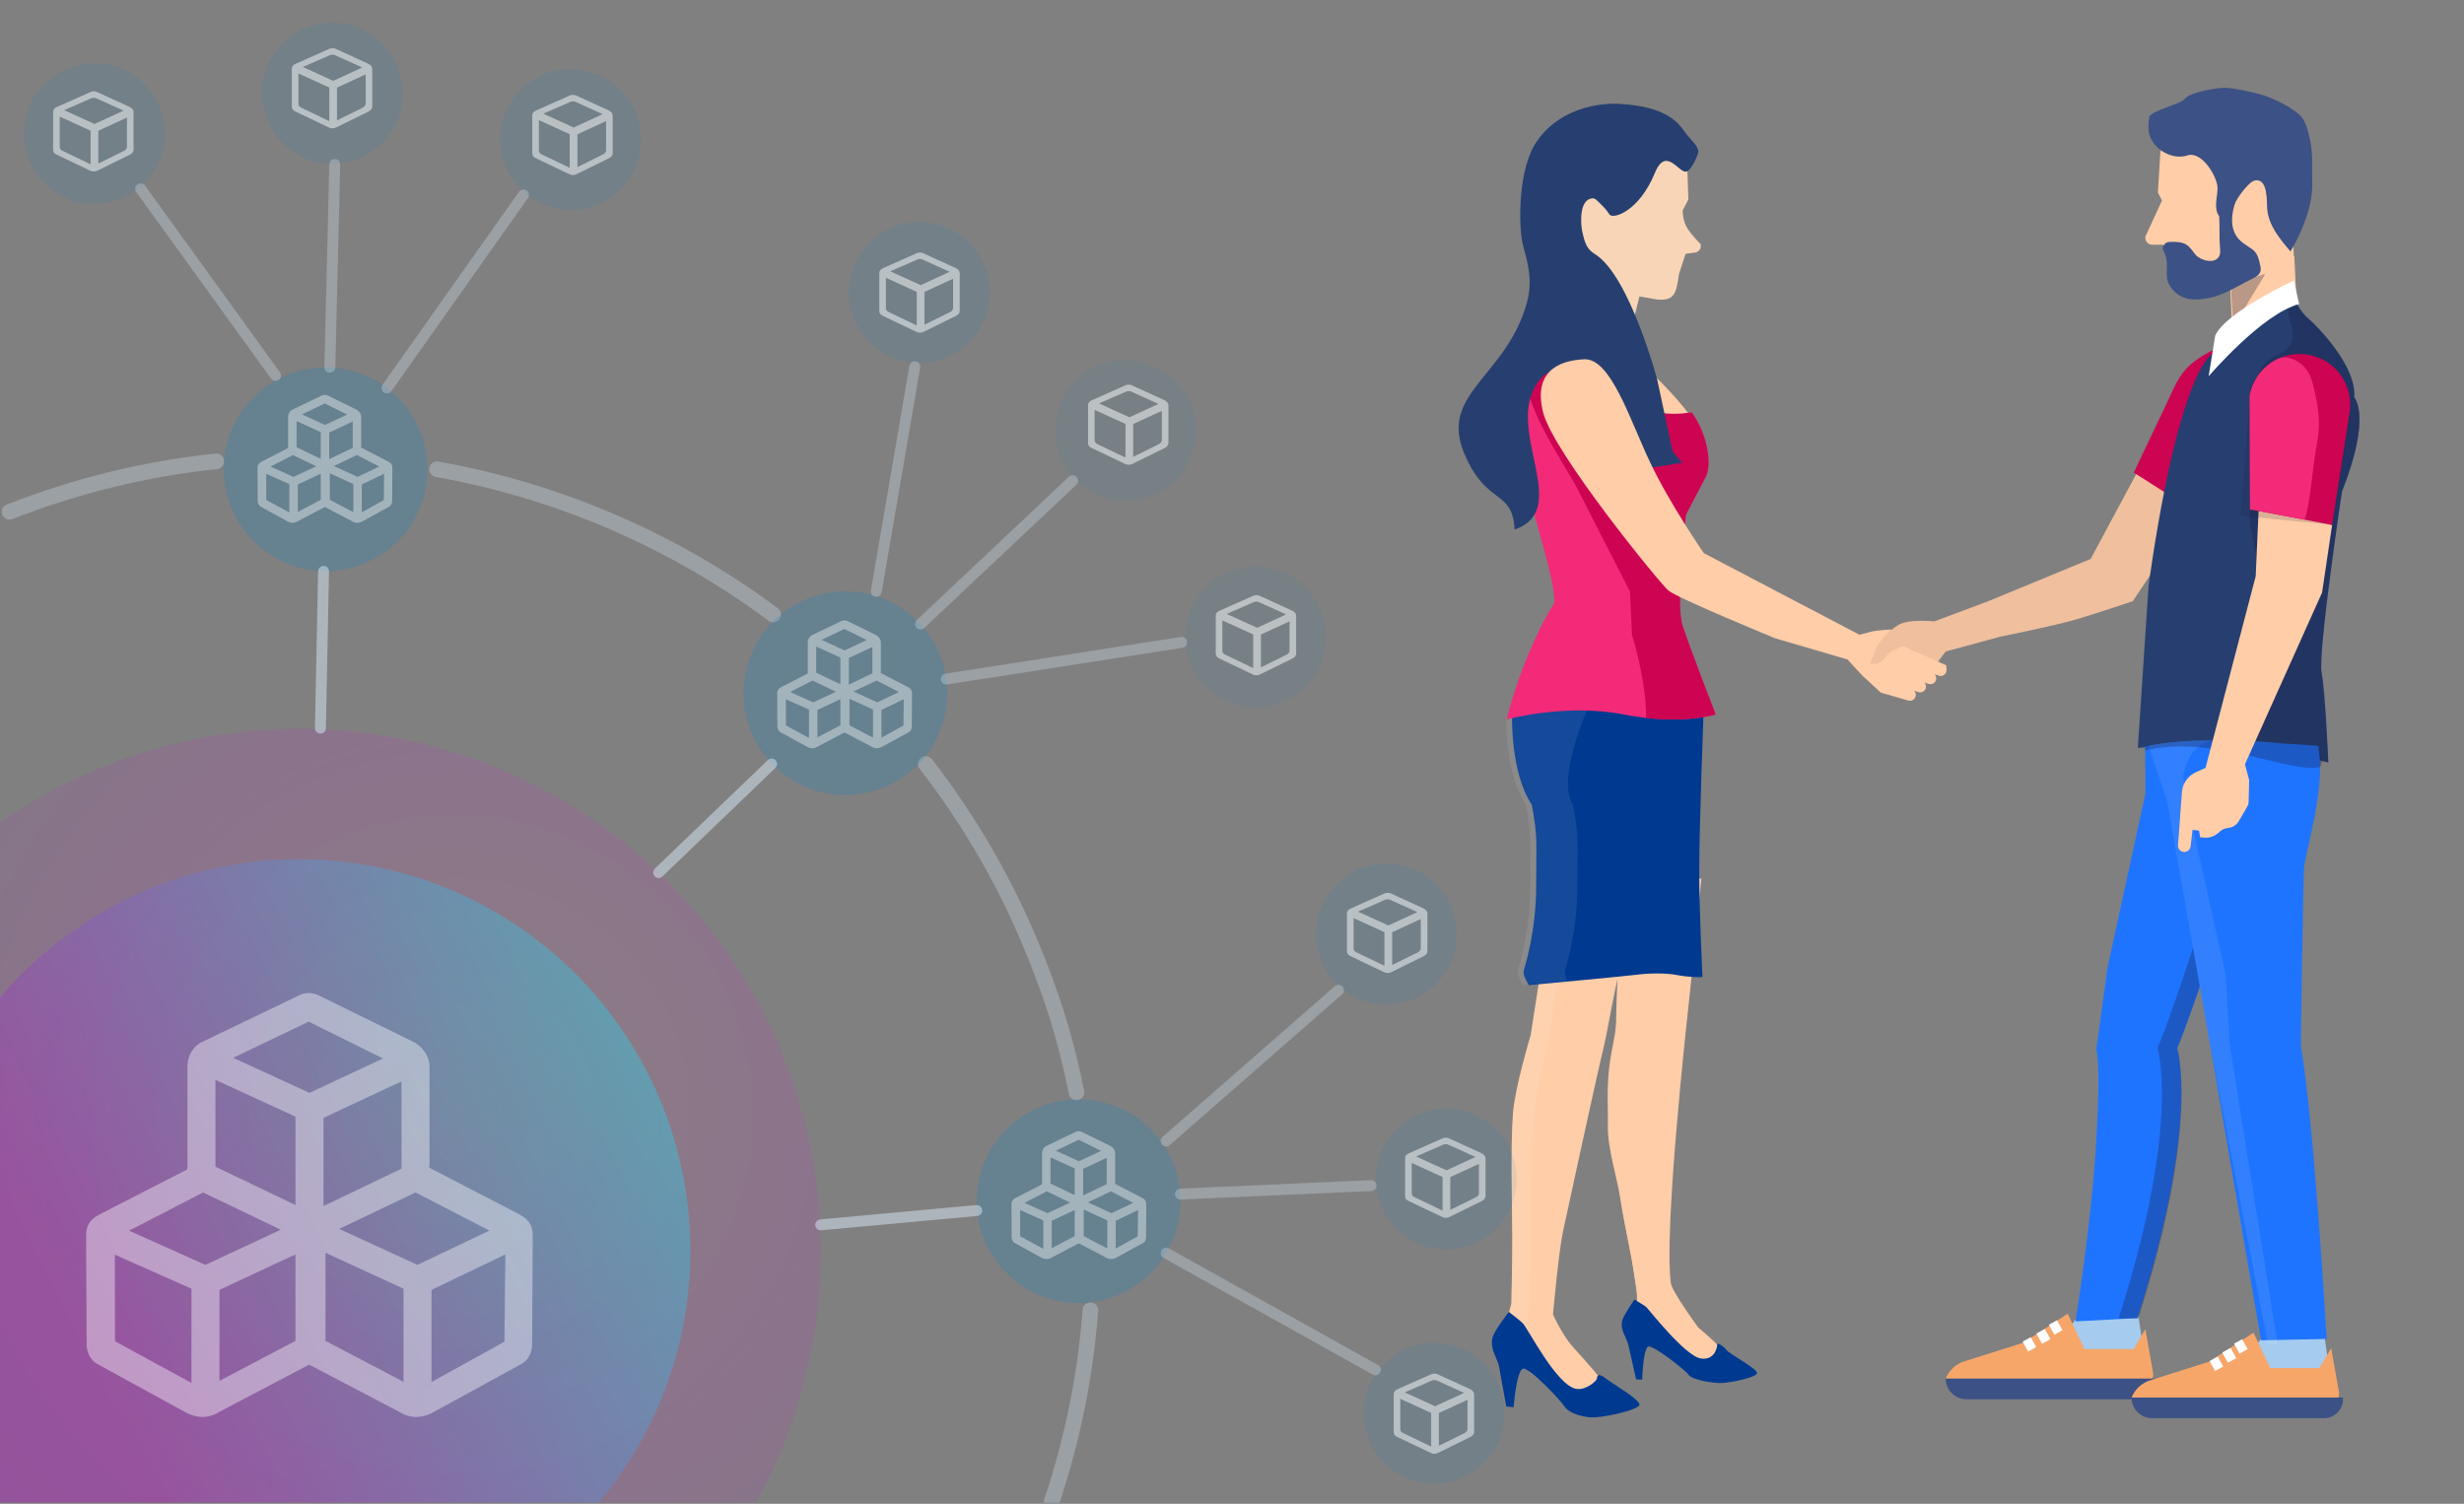 <svg xmlns="http://www.w3.org/2000/svg" xmlns:xlink="http://www.w3.org/1999/xlink" x="0px" y="0px" width="1579px" height="963.68px" viewBox="0 0 1579 963.68" style="enable-background:new 0 0 1579 963.68;" xml:space="preserve"><rect x="0" y="0" width="1579" height="963.68" fill="#808080" stroke="none"/><style type="text/css"><![CDATA[	.st0{fill:#464595;}	.st1{opacity:0.176;fill:#E2E8F4;}	.st2{opacity:0.294;fill:#CFD9EC;}	.st3{fill-rule:evenodd;clip-rule:evenodd;fill:#3C5185;}	.st4{fill:#488BA8;}	.st5{fill:#ABC7D6;}	.st6{fill:#49699B;}	.st7{opacity:0.882;fill:#708CC6;}	.st8{fill:#7DAFD8;}	.st9{opacity:0.1;fill:#038AD5;}	.st10{fill:#7EA7DF;}	.st11{fill-rule:evenodd;clip-rule:evenodd;fill:#D9A782;}	.st12{fill:#1064DD;}	.st13{opacity:0.4;fill:url(#SVGID_10_);}	.st14{opacity:0;fill:#FFFFFF;}	.st15{fill:#E1E8EC;}	.st16{opacity:0.18;fill:url(#SVGID_12_);}	.st17{opacity:0.18;fill:url(#SVGID_22_);}	.st18{opacity:0.18;fill:url(#SVGID_25_);}	.st19{opacity:0.18;fill:url(#SVGID_30_);}	.st20{opacity:0.18;fill:url(#SVGID_31_);}	.st21{opacity:0.18;fill:url(#SVGID_36_);}	.st22{opacity:0.18;fill:url(#SVGID_37_);}	.st23{fill:#E29800;}	.st24{fill:none;stroke:url(#SVGID_56_);stroke-miterlimit:10;}	.st25{fill:#1469E2;}	.st26{opacity:0.235;fill:#D9E0F0;}	.st27{opacity:0.372;fill:#C3CFE7;}	.st28{fill:none;stroke:url(#SVGID_71_);stroke-miterlimit:10;}	.st29{opacity:0.14;fill:none;stroke:#00E6FA;stroke-width:5;stroke-dasharray:20;}	.st30{fill:none;stroke:url(#SVGID_59_);stroke-miterlimit:10;}	.st31{fill:#E4F7FE;}	.st32{fill:#4A65A3;}	.st33{fill:#16A1A8;}	.st34{display:inline;fill:#858488;}	.st35{fill:none;stroke:url(#SVGID_74_);stroke-miterlimit:10;}	.st36{fill:#E5935C;}	.st37{opacity:0.941;fill:#6785C2;}	.st38{fill:#E5AE89;}	.st39{fill:#E5B28F;}	.st40{opacity:0.314;fill:#CCD6EB;}	.st41{fill:none;stroke:#B2B2B2;stroke-width:1.5;stroke-linecap:round;stroke-linejoin:round;stroke-miterlimit:10;}	.st42{fill:#1979FF;}	.st43{opacity:0.902;fill:#6D8AC4;}	.st44{fill:#E8EBE8;}	.st45{fill:#4EA4F6;}	.st46{fill:#E4F7FE;stroke:#FFFFFF;stroke-width:4;}	.st47{opacity:0.03;fill:#038AD5;}	.st48{opacity:0.14;fill:none;stroke:#00E6FA;stroke-width:4;stroke-linecap:round;stroke-dasharray:14;}	.st49{opacity:0.608;fill:#9DB0D7;}	.st50{fill:#827FB7;}	.st51{fill:#B1B6D8;}	.st52{opacity:0.7;fill:#1469E2;}	.st53{fill:#B2B2B2;}	.st54{opacity:0.04;}	.st55{opacity:0.05;}	.st56{opacity:0.07;}	.st57{opacity:0.14;}	.st58{opacity:0.15;}	.st59{opacity:0.18;}	.st60{fill:#845638;}	.st61{opacity:0.392;fill:#BFCCE6;}	.st62{opacity:0.22;fill:url(#SVGID_35_);}	.st63{fill:#1A6DFA;}	.st64{fill:#1A77FF;}	.st65{opacity:0.1;fill:none;stroke:#038AD5;stroke-width:4;stroke-linecap:round;stroke-dasharray:14;}	.st66{fill:none;stroke:#B2B2B2;stroke-width:2;stroke-linecap:round;stroke-miterlimit:10;}	.st67{fill:#1B53A5;}	.st68{fill:#EAEDF7;}	.st69{fill:none;stroke:#038AD5;stroke-width:2;}	.st70{fill:none;stroke:#038AD5;stroke-width:4;}	.st71{fill:none;stroke:#038AD5;stroke-width:5;}	.st72{fill:none;stroke:#038AD5;stroke-width:6;}	.st73{fill:none;stroke:#038AD5;stroke-width:7;}	.st74{opacity:0.7;fill:#191C3C;}	.st75{opacity:0.529;fill:#A9BADD;}	.st76{display:none;fill:#00365F;}	.st77{display:none;fill:#003990;}	.st78{fill:none;stroke:url(#SVGID_60_);stroke-miterlimit:10;}	.st79{fill:#1E1E1E;}	.st80{fill:#1ED6FE;}	.st81{fill:none;stroke:#005EB2;stroke-width:7;stroke-linecap:round;stroke-miterlimit:10;}	.st82{fill:#FFFFFF;stroke:#B2B2B2;stroke-width:2;stroke-linecap:round;stroke-miterlimit:10;}	.st83{fill:#EDBE9D;}	.st84{fill:#EDEDED;}	.st85{fill:#1F74FF;}	.st86{opacity:0.471;fill:#B3C2E0;}	.st87{opacity:0.588;fill:#A0B3D9;}	.st88{fill:#EFBF9E;}	.st89{fill:#EFF4FA;}	.st90{fill:none;stroke:url(#SVGID_66_);stroke-miterlimit:10;}	.st91{opacity:0.059;fill:#F5F7FB;}	.st92{display:inline;fill:none;stroke:#FFFFFF;stroke-width:2;stroke-linecap:round;stroke-linejoin:round;stroke-miterlimit:10;}	.st93{opacity:0.3;fill:url(#SVGID_62_);}	.st94{fill:none;stroke:url(#SVGID_69_);stroke-miterlimit:10;}	.st95{opacity:0.412;fill:#BCC9E4;}	.st96{opacity:0.4;fill:#16A1A8;}	.st97{opacity:0.765;fill:#839CCD;}	.st98{fill:none;stroke:#C1C1C1;stroke-width:2;stroke-linecap:round;stroke-miterlimit:10;}	.st99{opacity:0.627;fill:#99ADD6;}	.st100{opacity:0.17;fill:url(#SVGID_63_);}	.st101{fill:#57401F;}	.st102{opacity:0.1;fill:#7EA7DF;}	.st103{opacity:0.686;fill:#90A6D2;}	.st104{opacity:0.706;fill:#8DA3D1;}	.st105{fill:#201E83;}	.st106{opacity:0.35;fill:url(#SVGID_11_);}	.st107{opacity:0.35;fill:url(#SVGID_29_);}	.st108{fill:#20A336;}	.st109{opacity:0.451;fill:#B6C4E2;}	.st110{fill:#2121DB;}	.st111{fill:#F7F1E8;stroke:#FFFFFF;stroke-width:4;}	.st112{fill:none;stroke:#263F70;stroke-width:2;stroke-linecap:round;stroke-linejoin:round;stroke-miterlimit:10;}	.st113{fill:none;stroke:#263F70;stroke-width:3;stroke-linecap:round;stroke-linejoin:round;stroke-miterlimit:10;}	.st114{fill:#F22A78;}	.st115{opacity:0.039;fill:#F9FAFC;}	.st116{opacity:0.5;fill:#FFFFFF;}	.st117{opacity:0.745;fill:#869ECF;}	.st118{opacity:0.1;fill:#191C3C;}	.st119{fill:#F48C45;}	.st120{fill:#F4C7A8;}	.st121{fill:#263F70;}	.st122{fill:#F4E7D7;}	.st123{fill:#F4F7FB;}	.st124{fill:none;stroke:#B2B2B2;stroke-linecap:round;stroke-miterlimit:10;}	.st125{opacity:0.17;fill:#F7F9FA;}	.st126{opacity:0.118;fill:#ECF0F7;}	.st127{fill:none;stroke:url(#SVGID_55_);stroke-miterlimit:10;}	.st128{fill:#27ABB0;}	.st129{fill:none;stroke:url(#SVGID_70_);stroke-miterlimit:10;}	.st130{opacity:0.4;fill:url(#SVGID_2_);}	.st131{opacity:0.4;fill:url(#SVGID_5_);}	.st132{opacity:0.4;fill:url(#SVGID_7_);}	.st133{opacity:0.05;fill:#038AD5;}	.st134{fill:#F7A66A;}	.st135{opacity:0.2;fill:url(#SVGID_232_);}	.st136{opacity:0.2;fill:url(#SVGID_233_);}	.st137{opacity:0.2;fill:url(#SVGID_234_);}	.st138{opacity:0.2;fill:url(#SVGID_235_);}	.st139{opacity:0.2;fill:url(#SVGID_239_);}	.st140{opacity:0.824;fill:#7A94C9;}	.st141{fill:#5D7DBE;}	.st142{fill:#5D96B5;}	.st143{fill:none;stroke:url(#SVGID_73_);stroke-miterlimit:10;}	.st144{fill:#F8C000;}	.st145{fill:#5E5BA1;}	.st146{fill:url(#SVGID_100_);}	.st147{fill:url(#SVGID_101_);}	.st148{fill:url(#SVGID_102_);}	.st149{fill:url(#SVGID_103_);}	.st150{fill:url(#SVGID_104_);}	.st151{fill:#F9C4A0;}	.st152{fill:url(#SVGID_105_);}	.st153{fill:url(#SVGID_106_);}	.st154{fill:url(#SVGID_107_);}	.st155{fill:url(#SVGID_108_);}	.st156{fill:url(#SVGID_109_);}	.st157{fill:url(#SVGID_110_);}	.st158{fill:url(#SVGID_111_);}	.st159{fill:url(#SVGID_112_);}	.st160{fill:url(#SVGID_113_);}	.st161{fill:#F9D5B7;}	.st162{opacity:0.157;fill:#E6EBF5;}	.st163{opacity:0.5;fill:#CC0452;}	.st164{fill:url(#SVGID_230_);}	.st165{fill:url(#SVGID_236_);}	.st166{fill:url(#SVGID_237_);}	.st167{fill:url(#SVGID_238_);}	.st168{fill:url(#SVGID_240_);}	.st169{opacity:0.16;fill:#191C3C;}	.st170{fill:#C18963;}	.st171{opacity:0.7;fill:url(#SVGID_221_);}	.st172{opacity:0.2;fill:#FFFFFF;}	.st173{fill:url(#SVGID_1_);}	.st174{fill:#EFDDD3;stroke:#C9AE9F;stroke-width:2;stroke-miterlimit:10;}	.st175{opacity:0.196;fill:#DFE6F2;}	.st176{opacity:0.05;fill:url(#SVGID_231_);}	.st177{fill:#C3DCF4;}	.st178{fill:#94AEBF;}	.st179{fill:#94D2FF;}	.st180{fill:none;stroke:#AA7B5C;stroke-width:4;stroke-linecap:round;stroke-miterlimit:10;}	.st181{fill:#95C4DF;}	.st182{opacity:0.35;fill:url(#SVGID_228_);}	.st183{fill:#C69A7B;}	.st184{opacity:0.353;fill:#C6D1E8;}	.st185{fill:#FABC97;}	.st186{fill:#FAFCFE;}	.st187{fill:#FFFFFF;stroke:#B2B2B2;stroke-width:2;stroke-linejoin:round;stroke-miterlimit:10;}	.st188{fill:url(#SVGID_16_);stroke:#42070F;}	.st189{fill:none;stroke:#CEE8EF;stroke-width:2;stroke-miterlimit:10;}	.st190{opacity:0.3;fill:none;stroke:#DBEAF9;stroke-width:10;stroke-linecap:round;stroke-miterlimit:10;}	.st191{fill:#FC734A;}	.st192{fill:none;stroke:url(#SVGID_41_);stroke-miterlimit:10;}	.st193{fill:none;stroke:#B2B2B2;stroke-linecap:round;stroke-linejoin:round;}	.st194{fill:#FCFDFE;}	.st195{opacity:0.14;fill:none;stroke:#00E6FA;stroke-width:6;stroke-dasharray:20;}	.st196{fill:#FDD83D;}	.st197{opacity:0.1;}	.st198{opacity:0.2;}	.st199{opacity:0.3;}	.st200{opacity:0.4;}	.st201{opacity:0.5;}	.st202{opacity:0.137;fill:#E9EDF6;}	.st203{opacity:0.275;fill:#D3DBED;}	.st204{fill:#FE769C;}	.st205{fill:#FE9800;}	.st206{fill:#FEBF3E;}	.st207{fill:#FF0077;}	.st208{display:none;fill:none;}	.st209{fill:#FF2363;}	.st210{fill:#FF8D73;}	.st211{fill:#FFB05D;}	.st212{fill:#FFCDA8;}	.st213{fill:#FFE000;}	.st214{fill:#FFFFFD;}	.st215{fill:#FFFFFF;}	.st216{opacity:0.98;fill:#6080BF;}	.st217{opacity:0.18;fill:url(#SVGID_114_);}	.st218{fill:#6392AD;}	.st219{opacity:0.216;fill:#DCE3F1;}	.st220{fill-rule:evenodd;clip-rule:evenodd;fill:#F22A78;}	.st221{opacity:0.18;fill:url(#SVGID_229_);}	.st222{fill:none;stroke:url(#SVGID_65_);stroke-miterlimit:10;}	.st223{fill:none;stroke:#B2B2B2;stroke-linecap:round;stroke-linejoin:round;stroke-dasharray:3,3;}	.st224{fill-rule:evenodd;clip-rule:evenodd;fill:#263F70;}	.st225{opacity:0.922;fill:#6A87C3;}	.st226{fill:none;stroke:#B2B2B2;stroke-width:2;stroke-miterlimit:10;}	.st227{opacity:0.1;fill:url(#SVGID_115_);}	.st228{fill:none;stroke:#B2B2B2;stroke-width:1.5;stroke-linecap:round;stroke-miterlimit:10;}	.st229{opacity:0.333;fill:#C9D4E9;}	.st230{opacity:0.1;fill:url(#SVGID_216_);}	.st231{fill:none;stroke:#038AD5;stroke-width:7;stroke-linecap:round;}	.st232{fill:#CBCDE6;}	.st233{fill-rule:evenodd;clip-rule:evenodd;fill:#F7A66A;}	.st234{fill:#CC0452;}	.st235{opacity:0.09;fill:#F7F9FA;}	.st236{opacity:0.4;fill:none;stroke:#038AD5;stroke-miterlimit:10;}	.st237{fill:#CF5D40;}	.st238{opacity:0.7;fill:#FFFFFF;}	.st239{fill:none;stroke:#B2B2B2;stroke-miterlimit:10;}	.st240{display:inline;fill:#023552;}	.st241{opacity:0.3;fill:#191C3C;}	.st242{opacity:0.3;fill-rule:evenodd;clip-rule:evenodd;fill:#191C3C;}	.st243{opacity:0.549;fill:#A6B8DB;}	.st244{opacity:0.2;fill:#038AD5;}	.st245{fill:#353535;}	.st246{opacity:0.569;fill:#A3B5DA;}	.st247{fill:none;stroke:#00345C;stroke-miterlimit:10;}	.st248{opacity:0.07;fill:#038AD5;}	.st249{opacity:0.1;fill:url(#SVGID_28_);}	.st250{fill:none;stroke:#00E6FA;stroke-width:2;stroke-dasharray:10;}	.st251{opacity:0.51;fill:#ACBDDE;}	.st252{clip-path:url(#SVGID_117_);}	.st253{fill:none;stroke:url(#SVGID_39_);stroke-miterlimit:10;}	.st254{fill:#6D6AAB;}	.st255{fill:#6D8AC4;}	.st256{fill:none;stroke:#B2B2B2;stroke-width:1.4;stroke-miterlimit:10;}	.st257{clip-path:url(#SVGID_218_);}	.st258{fill:#001765;}	.st259{fill:#002DBF;}	.st260{fill:#003279;}	.st261{fill:#003630;}	.st262{fill:#003990;}	.st263{fill:#004F49;}	.st264{fill:#005EB2;}	.st265{fill:#005FF1;}	.st266{fill:#006A6F;}	.st267{fill:#0073B3;}	.st268{opacity:0.4;fill:#FFFFFF;}	.st269{fill-rule:evenodd;clip-rule:evenodd;fill:#2F4572;}	.st270{fill:none;stroke:#3C5185;stroke-width:5;stroke-linecap:round;stroke-miterlimit:10;}	.st271{fill:none;stroke:url(#SVGID_57_);stroke-miterlimit:10;}	.st272{fill:#0143B1;}	.st273{fill:#018489;}	.st274{fill:#018BA2;}	.st275{opacity:0.667;fill:#93A8D4;}	.st276{opacity:0.098;fill:#EFF2F9;}	.st277{fill-rule:evenodd;clip-rule:evenodd;fill:#FFCDA8;}	.st278{fill:#D1FFDC;stroke:#FFFFFF;stroke-width:4;}	.st279{fill:#D1E1F2;}	.st280{fill:#D1E4F7;}	.st281{fill:#038AD5;}	.st282{fill:none;stroke:url(#SVGID_75_);stroke-miterlimit:10;}	.st283{opacity:0.431;fill:#B9C7E3;}	.st284{fill:#D4DBDF;}	.st285{fill:#07B3FA;}	.st286{fill:#D64D24;}	.st287{fill:#0846A0;}	.st288{fill:#3C5185;}	.st289{display:inline;fill:#DA1E3C;}	.st290{opacity:0.3;fill:none;stroke:#038AD5;stroke-miterlimit:10;}	.st291{opacity:0.49;fill:#B0BFDF;}	.st292{opacity:0.863;fill:#738FC7;}	.st293{opacity:0.726;fill:#89A1D0;}	.st294{fill:#D7DEE2;}	.st295{fill:#D7EEF4;}	.st296{fill:#097ABE;}	.st297{fill:#3D280D;}	.st298{fill:url(#SVGID_13_);}	.st299{fill:url(#SVGID_14_);}	.st300{fill:url(#SVGID_15_);}	.st301{fill:url(#SVGID_17_);}	.st302{fill:url(#SVGID_18_);}	.st303{fill:url(#SVGID_19_);}	.st304{fill:url(#SVGID_20_);}	.st305{fill:url(#SVGID_21_);}	.st306{fill:url(#SVGID_23_);}	.st307{fill:url(#SVGID_24_);}	.st308{fill:url(#SVGID_32_);}	.st309{fill:url(#SVGID_33_);}	.st310{fill:url(#SVGID_34_);}	.st311{fill:url(#SVGID_38_);}	.st312{fill:url(#SVGID_42_);}	.st313{fill:url(#SVGID_43_);}	.st314{fill:url(#SVGID_44_);}	.st315{fill:url(#SVGID_45_);}	.st316{fill:url(#SVGID_46_);}	.st317{fill:url(#SVGID_47_);}	.st318{fill:url(#SVGID_48_);}	.st319{fill:url(#SVGID_49_);}	.st320{fill:url(#SVGID_50_);}	.st321{fill:url(#SVGID_51_);}	.st322{fill:url(#SVGID_52_);}	.st323{fill:url(#SVGID_53_);}	.st324{fill:url(#SVGID_54_);}	.st325{fill:url(#SVGID_58_);}	.st326{fill:url(#SVGID_64_);}	.st327{fill:url(#SVGID_68_);}	.st328{fill:url(#SVGID_72_);}	.st329{fill:url(#SVGID_79_);}	.st330{fill:url(#SVGID_80_);}	.st331{fill:url(#SVGID_81_);}	.st332{fill:url(#SVGID_82_);}	.st333{fill:url(#SVGID_83_);}	.st334{fill:url(#SVGID_84_);}	.st335{fill:url(#SVGID_85_);}	.st336{fill:url(#SVGID_86_);}	.st337{fill:url(#SVGID_87_);}	.st338{fill:url(#SVGID_88_);}	.st339{fill:url(#SVGID_89_);}	.st340{fill:url(#SVGID_90_);}	.st341{fill:url(#SVGID_91_);}	.st342{fill:url(#SVGID_92_);}	.st343{fill:url(#SVGID_93_);}	.st344{fill:url(#SVGID_94_);}	.st345{fill:url(#SVGID_95_);}	.st346{fill:url(#SVGID_96_);}	.st347{fill:url(#SVGID_97_);}	.st348{fill:url(#SVGID_99_);}	.st349{opacity:0.1;fill:#FFFFFF;}	.st350{fill:#D8D8D8;}	.st351{opacity:0.078;fill:#F2F5FA;}	.st352{opacity:0.3;fill:none;stroke:#DBEAF9;stroke-width:7;stroke-linecap:round;stroke-miterlimit:10;}	.st353{opacity:0.7;fill:#005FF1;}	.st354{opacity:0.5;fill:url(#SVGID_98_);}	.st355{fill:none;stroke:#D8D8D8;stroke-miterlimit:10;}	.st356{opacity:0.784;fill:#8099CC;}	.st357{opacity:0.647;fill:#96ABD5;}	.st358{opacity:0.804;fill:#7D96CB;}	.st359{display:none;}	.st360{fill:none;stroke:url(#SVGID_40_);stroke-miterlimit:10;}	.st361{clip-path:url(#SVGID_27_);}	.st362{clip-path:url(#SVGID_78_);}	.st363{opacity:0.02;fill:#FCFCFE;}	.st364{fill:#73BDE5;}	.st365{fill:#7575FF;}	.st366{fill:#0A208F;}	.st367{fill:#0A6873;}	.st368{fill:none;stroke:url(#SVGID_61_);stroke-miterlimit:10;}	.st369{fill:#A5CBEF;}	.st370{fill:#0B53FF;}	.st371{opacity:0.35;fill:url(#SVGID_3_);}	.st372{opacity:0.35;fill:url(#SVGID_4_);}	.st373{opacity:0.35;fill:url(#SVGID_6_);}	.st374{opacity:0.35;fill:url(#SVGID_8_);}	.st375{opacity:0.35;fill:url(#SVGID_9_);}	.st376{opacity:0.4;fill:#001765;}	.st377{opacity:0.843;fill:#7691C8;}	.st378{fill:none;stroke:#FFFFFF;stroke-width:3;stroke-miterlimit:10;}	.st379{fill:none;stroke:url(#SVGID_67_);stroke-miterlimit:10;}	.st380{fill:#A9D0E5;}	.st381{opacity:0.14;fill:url(#SVGID_76_);}	.st382{fill:none;stroke:#B2B2B2;stroke-linecap:round;stroke-linejoin:round;stroke-miterlimit:10;}	.st383{opacity:0.61;fill:#FFFFFF;}	.st384{fill:#DEDFF0;}	.st385{opacity:0.5;fill:none;stroke:#DBEAF9;stroke-width:7;stroke-linecap:round;stroke-miterlimit:10;}	.st386{fill:#414E52;}	.st387{opacity:0.255;fill:#D6DEEE;}	.st388{opacity:0.961;fill:#6382C1;}]]></style><symbol id="caja_sola" viewBox="-36.5 -36.392 73 72.783">	<path class="st116" d="M33.25,22.108L3.188,35.459c-2.063,1.212-5,1.274-7.188,0l-29.063-13.288c-1.938-1-3.438-2.434-3.438-4.741  v-1.217v-31.426v-1.217c0-2.308,1.5-3.741,3.438-4.741L-4-35.459c2.188-1.274,5.125-1.212,7.188,0L33.25-21.108  c2.313,1.063,3.25,2.371,3.25,4.679v1.217v31.426v1.217C36.5,19.737,35.563,21.046,33.25,22.108z M-3.386,29.732  c1.839,1.071,4.285,1.019,6.019,0l23.865-10.414L-1.08,6.728l-26.326,12.145L-3.386,29.732z M-30.5-13.734v1.023V12.59l26-11.994  v-29.746l-23.204,11.43C-29.333-16.879-30.5-15.674-30.5-13.734z M30.5-13.734c0-1.94-0.683-3.04-2.627-3.934L2.703-29.732  c-0.064-0.038-0.137-0.065-0.203-0.101v30.5l28,12.784v-26.162V-13.734z"></path></symbol><symbol id="cajas" viewBox="-111 -96.635 224 211.927">	<g class="st359">		<polygon class="st92" points="-26.994,-15.625 -34.55,-7.958 -34.383,24.767 -26.994,17.488   "></polygon>		<polyline class="st92" points="9.784,6.896 9.784,17.191 -26.994,17.488 -26.994,-15.625 -17.306,-15.53   "></polyline>		<polygon class="st92" points="-34.383,24.767 0.423,24.711 9.273,17.436 -26.994,17.488   "></polygon>		<polyline class="st92" points="30.505,-15.166 42.754,-15.157 42.799,11.341   "></polyline>		<polyline class="st92" points="5.913,21.101 31.918,21.045 42.754,11.631 9.833,11.53   "></polyline>		<polygon class="st92" points="-6.259,-35.206 -16.536,-26.665 -16.39,5.464 -6.259,-2.737   "></polygon>		<polygon class="st92" points="-6.259,-35.206 29.646,-34.817 29.646,-2.996 -6.259,-2.737   "></polygon>		<polygon class="st92" points="-16.39,5.464 19.661,5.415 29.646,-2.996 -6.259,-2.737   "></polygon>	</g>	<path class="st268" d="M112.39-58.62l0.28,52.787c0,5.868-3.027,8.381-6.299,10.223c-0.072,0.041-0.146,0.08-0.22,0.118  L62.145,27.075C62.264,27.587,62,28.119,62,28.667v50c0,5.339-2.922,10.284-7.792,12.385L6.125,114.161  c-0.888,0.412-2.591,1.107-4.585,1.13c-1.834,0.029-3.625-0.563-4.55-0.914c-0.212-0.081-0.399-0.171-0.603-0.271l-47.195-23.178  C-55.515,88.574-59,83.647-59,78.667v-50c0-0.196,0.347-0.389,0.362-0.582l-45.556-23.575c-0.076-0.039-0.067-0.079-0.142-0.121  c-3.271-1.841-6.256-4.353-6.256-10.26l0.305-52.712l0.006-0.505c-0.03-2.339-0.103-8.502,6.431-11.653l42.636-23.356  c1.036-0.604,4.693-2.538,8.984-2.538c4.004,0,7.181,1.751,8.539,2.644L1.164-70.476l44.724-23.5  c1.373-0.916,4.513-2.658,8.511-2.658c4.283,0,7.914,1.926,8.968,2.544l42.609,23.351c6.531,3.149,6.45,9.308,6.419,11.646  L112.39-58.62z M53.024-20.618L15.364-3.027l38.829,18.625L91.168-3.509L53.024-20.618z M-52.976-20.618L-88.938-3.46l36.97,19.062  l38.11-18.243L-52.976-20.618z M-6,52.899V8.8l-39.103,18.717C-45.04,27.892-45,28.274-45,28.667v42.45L-6,52.899z M48,71.868  V28.667c0-0.063,0.008-0.125,0.01-0.188L8,9.288v44.198L48,71.868z M1.427,100.97l37.721-18.068L1.024,65.382l-36.802,17.19  L1.427,100.97z M-96.602-58.928l0.169,0.382l-0.482,43.18L-60-33.101v-46.062L-96.602-58.928z M-46-79.045v46.532l39,17.922  v-44.008L-46-79.045z M8-58.604v43.253l38-17.75v-45.47L8-58.604z M60-79.606v47.092l38.285,17.007l-0.062-43.077l-0.247-0.349  L60-79.606z"></path>	<polygon class="st208" points="-111,115 113,115 113,-96 -111,-96  "></polygon></symbol><g id="Capa_7"></g><g id="Capa_6"></g><g id="Iconos"></g><g id="Capa_8"></g><g id="Colores"></g><g id="Slide_fondo" class="st359"></g><g id="Capa_12"></g><g id="Capa_10"></g><g id="Capa_13"></g><g id="Capa_9"></g><g id="Capa_11"></g><g id="Capa_33"></g><g id="Capa_16"></g><g id="Bon"></g><g id="B2B">	<g>		<g>			<g>				<g>					<g>						<polygon class="st369" points="1374.615,872.104 1312.004,872.104 1325.321,851.779 1330.252,845.357 1370.341,843.324              "></polygon>					</g>					<g>						<path class="st134" d="M1374.806,851.779l5.061,28.675c0,5.135-4.166,9.3-9.295,9.3h-87.145l-36.556-6.298l0,0       c2.128-5.293,6.507-9.354,11.945-11.069l37.851-11.944l28.362-18.59l10.769,22.691h31.445L1374.806,851.779z"></path>					</g>					<g>						<path class="st288" d="M1370.192,896.685h-110.085c-7.309,0-13.236-5.926-13.236-13.229l0,0h135.515v1.031       C1382.386,891.229,1376.928,896.685,1370.192,896.685z"></path>					</g>					<g>													<rect x="1297.622" y="858.858" transform="matrix(0.482 0.876 -0.876 0.482 1428.258 -693.774)" class="st215" width="7.266" height="5.916"></rect>					</g>					<g>						<polygon class="st215" points="1308.655,860.996 1305.145,854.632 1310.328,851.779 1313.836,858.144       "></polygon>					</g>					<g>						<polygon class="st215" points="1308.655,860.996 1305.145,854.632 1310.328,851.779 1313.836,858.144       "></polygon>					</g>					<g>													<rect x="1314.097" y="848.002" transform="matrix(0.482 0.876 -0.876 0.482 1427.601 -713.8)" class="st215" width="7.266" height="5.914"></rect>					</g>				</g>				<g>					<g>						<polygon class="st369" points="1493.695,884.259 1431.083,884.259 1444.402,863.936 1449.333,857.514 1489.422,855.479              "></polygon>					</g>					<g>						<path class="st134" d="M1493.889,863.936l5.061,28.675c0,5.135-4.167,9.302-9.297,9.302h-87.145l-36.556-6.302l0,0       c2.128-5.29,6.508-9.353,11.945-11.066l37.851-11.945l28.363-18.59l10.769,22.69h31.445L1493.889,863.936z"></path>					</g>					<g>						<path class="st288" d="M1489.272,908.842h-110.084c-7.31,0-13.236-5.927-13.236-13.231l0,0h135.517v1.033       C1501.469,903.385,1496.012,908.842,1489.272,908.842z"></path>					</g>					<g>						<polygon class="st215" points="1419.498,878.581 1415.991,872.216 1421.174,869.368 1424.679,875.728       "></polygon>					</g>					<g>						<polygon class="st215" points="1427.738,873.15 1424.229,866.788 1429.409,863.936 1432.917,870.299       "></polygon>					</g>					<g>						<polygon class="st215" points="1427.738,873.15 1424.229,866.788 1429.409,863.936 1432.917,870.299       "></polygon>					</g>					<g>													<rect x="1433.179" y="860.157" transform="matrix(0.482 0.876 -0.876 0.482 1499.535 -811.836)" class="st215" width="7.265" height="5.914"></rect>					</g>				</g>									<rect x="1429.07" y="165.321" transform="matrix(0.999 -0.048 0.048 0.999 -7.295 69.615)" class="st212" width="42.023" height="43.631"></rect>				<polygon class="st241" points="1451.307,176.263 1431.169,209.406 1429.292,179.055 1449.752,172.72     "></polygon>				<path class="st88" d="M1384.36,275.042l-44.604,83.143l-65.261,26.943l-34.819,13.042l6.919,19.42l35.35-9.618     c0,0,35.709-7.171,48.768-11.088c15.732-4.721,36.062-11.65,36.062-11.65l32.674-48.918L1384.36,275.042z"></path>				<path class="st88" d="M1240.415,398.299l7.079,18.407l-7.55,9.909l-7.552,4.878l-21.237,4.088l-15.888-6.762l-0.786-6.45     l3.145-5.977l9.282-9.125c0,0,2.36-1.654,8.967-6.373C1222.481,396.175,1240.415,398.299,1240.415,398.299z"></path>				<path class="st234" d="M1392.846,319.057l-25.465-16.209l22.216-46.714c7.345-16.36,10.703-23.142,31.01-33.025     c0,0,14.535-6.223,17.167,2.732L1392.846,319.057z"></path>				<path class="st212" d="M1470.209,169.25l-58.53,19.408c-11.608,0.973-17.575-7.728-19.302-19.248l-6.291-12.584l-6.872,0.009     c-2.868,0.006-4.984-2.681-4.297-5.469l10.54-22.857l-2.611-5.123l1.528-25.142c-0.093-1.932,4.427-11.813,6.362-11.91     l75.912,8.515L1470.209,169.25z"></path>				<path class="st121" d="M1470.824,192.387c0,0,3.361,7.563,8.414,11.768c5.041,4.201,31.089,30.253,29.406,50.423     c0,0,11.456,11.767-7.878,60.511c0,0-15.542,103.376-13.026,115.976c2.526,12.609,4.302,57.556,4.302,57.556     s-56.609-16.728-122.053-9.267c0,0,5.773-86.496,6.843-103.615c0,0,3.803-29.554,10.416-62.573     c1.514-7.552,14.241-73.46,30.466-86.618L1470.824,192.387z"></path>				<path class="st215" d="M1473.353,194.908l-3.364-15.128c0,0-43.702,20.17-50.426,35.297l-4.204,26.053     C1415.359,241.13,1449.817,200.789,1473.353,194.908z"></path>				<g>					<path class="st85" d="M1428.013,480.808c0,0,7.753,47.476-2.574,100.717c-3.12,16.078-28.573,88.712-30.299,90.053      c0,0,14.941,47.491-25.398,173.098l-39.747,2.13c0,0,10.117-61.299,13.315-115.166c3.198-53.863,0-58.697,0-58.697      l7.223-52.755l24.324-111.701l-0.146-30.104l10.476-1.663L1428.013,480.808z"></path>				</g>				<path class="st241" d="M1357.607,845c40.339-126,24.913-173.554,24.913-173.554c1.726-1.343,27.178-73.91,30.297-89.985     c10.331-53.243,2.574-100.687,2.574-100.687l-34.945-3.319l4.741-0.743l42.826,4.09c0,0,7.753,47.479-2.574,100.722     c-3.12,16.076-28.573,88.575-30.299,89.919c0,0,15.428,47.556-24.913,173.556H1357.607z"></path>				<path class="st85" d="M1388.661,512.69l27.507,156.154l32.799,190.086l42.013-0.878c0,0-7.962-138.676-16.561-188.097     c0,0,1.436-103.346,2.068-113.443c0.627-10.1,14.331-52.169,9.157-78.535l-36.794-2.498c0,0-26.958-1.299-43.114-0.738     c-16.155,0.561-28.904,3.241-28.904,3.241L1388.661,512.69z"></path>				<path class="st235" d="M1405.735,474.741c4.765-0.165,10.47-0.17,16.145-0.092c-1.227,0.022-2.416,0.055-3.548,0.092     c-16.157,0.561-19.322,22.861-19.322,22.861l2.247,15.087l25.035,112.101l2.47,44.054l30.782,192.592l-6.132,0.263     l-37.244-192.855l-27.507-156.154l-11.83-34.708C1376.831,477.982,1389.58,475.302,1405.735,474.741z"></path>				<path class="st241" d="M1485.644,477.977l-21.117-1.715l-45.763-1.662c0,0-13.304-0.09-23.958,0.844     c-10.655,0.938-19.908,3.009-19.908,3.009l-0.281,2.512c43.419-10.643,93.511,15.146,112.192,10.589     C1489.354,486.54,1486.738,484.255,1485.644,477.977z"></path>				<g>					<path class="st288" d="M1427.896,56.357c6.454,0.696,13.251,2.313,19.514,3.821c7.672,1.85,19.468,7.667,25.498,12.761      c4.369,3.688,5.861,9.679,7.113,15.252c2.529,11.26,1.368,16.973,1.761,28.555c0.498,14.58-6.58,32.171-13.965,44.384      c-6.753-7.853-13.812-16.402-14.891-26.703c-0.456-4.38,0.772-20.37-7.853-18.773c-1.473,0.274-2.689,1.303-3.767,2.34      c-4.567,4.396-8.209,9.749-10.625,15.606c-1.531,3.718-3.597,10.112-8.588,4.766c-0.868-0.925-1.335-2.166-1.604-3.413      c-1.01-4.683,0.479-9.507,0.581-14.296c0.138-6.897-9.879-24.167-19.37-21.059c-9.666,3.166-21.357-3.799-24.215-13.048      c-1.139-3.688-0.673-7.659-0.196-11.489c0.479-3.9,20.503-8.458,22.752-11.677C1402.931,59.25,1421.534,55.676,1427.896,56.357      z"></path>				</g>				<path class="st241" d="M1508.644,254.578c1.683-20.169-24.366-46.222-29.406-50.423c-5.052-4.204-7.569-9.177-7.569-9.177     l-5.233,3.365c-0.125,3.468,0.164,4.461,1.227,7.841c1.416,4.531,2.662,9.599,0.618,13.883     c-3.355,7.033-13.423,7.963-18.183,14.133c-5.002,6.475-2.338,15.778,0.67,23.389c5.538,13.987,11.625,29.5,6.311,43.576     c-1.297,3.448,3.982,6.706,3.471,10.359c-1.474,10.491-18.92,8.953-18.92,19.551c0,10.759,7.193,27.982,3.875,38.223     c-3.895,12.024-0.404,105.3-0.404,105.3l40.542,3.379l1.085,9.738c0,0,4.72,0.713,5.313,0.906     c0.211-0.823-3.167-51.894-4.302-57.556c-2.516-12.6,13.026-115.976,13.026-115.976     C1520.1,266.344,1508.644,254.578,1508.644,254.578z"></path>				<path class="st212" d="M1447.548,323.353l-2.043,45.945l-32.138,122.796l-6.188,2.764c-5.092,2.274-8.523,7.162-8.936,12.726     l-2.52,34.029c-0.167,2.316,1.631,4.301,3.95,4.361l0,0c2.103,0.053,3.899-1.51,4.138-3.6l1.201-10.559l4.187,0.528l0.737,4.224     l2.658,0.211c3.132,0.254,6.242-0.741,8.648-2.765l1.707-1.435c1.333-1.125,2.988-1.814,4.724-1.969l0.138-0.013     c2.861-0.254,5.421-1.882,6.866-4.359l5.391-9.252c0.571-0.986,0.89-2.096,0.919-3.234l0.348-13.811l-2.693-10.153l49.41-110.02     l6.439-43.371L1447.548,323.353z"></path>				<path class="st169" d="M1494.49,336.397l-58.649-5.907l6.223-82.386c7.345-16.357,21.425-21.503,37.785-14.15l1.233,1.69     c16.358,7.347,22.523,22.717,25.155,31.669L1494.49,336.397z"></path>				<path class="st234" d="M1494.49,336.397l-52.637-9.966l-0.223-72.675c3.07-17.669,19.879-29.496,37.55-26.43l0.001-0.002     c17.667,3.067,29.501,19.879,26.433,37.549L1494.49,336.397z"></path>				<path class="st114" d="M1483.292,293.072c1.867-13.43,5.654-20.89-1.224-47.28c-3.965-16.028-17.641-17.848-21.188-16.333     c-9.772,4.179-17.295,13.05-19.25,24.295l0.223,72.675l34.842,6.597C1479.854,325.906,1481.667,304.775,1483.292,293.072z"></path>				<g>					<path class="st288" d="M1448.563,170.854c-0.902-4.361-1.788-8.837-5.492-11.301c-3.702-2.467-7.766-4.759-10.099-8.548      c-3.989-6.48-2.83-14.709-0.326-21.898l-10.532,9.138c0.476,6.938-0.092,13.749,0.548,20.863      c0.162,1.718,0.28,3.545-0.525,5.074c-2.877,5.442-12.049,2.65-15.118-0.891c-1.835-2.121-3.246-4.679-5.557-6.272      c-3.015-2.084-6.955-2.109-10.617-2c-0.798,0.022-1.622,0.058-2.342,0.401c-1.666,0.799-3.21,3.138-2.307,4.75      c4.819,8.6,0.203,15.833,3.91,22.307c2.222,3.882,5.5,6.979,10.172,8.503c3.38,1.103,7.027,1.103,10.561,0.713      c13.314-1.455,20.615-7.283,32.318-12.961c2.155-1.042,4.498-2.295,5.29-4.554      C1448.818,173.12,1448.792,171.951,1448.563,170.854z"></path>				</g>			</g>		</g>		<path class="st247" d="M1527.009,677.604"></path>		<path class="st247" d="M1477.044,517.72"></path>		<path class="st77" d="M1043.857,870.657l-4.502-26.783c0,0-3.352-5.133-3.331-15.76c0.008-3.628,3.516-13.95,3.516-13.95   s2.815-2.653,5.478,4.675c2.664,7.326,7.995,27.65,9.327,30.123c1.333,2.473,10.325,12.856,10.325,12.856   s23.824-12.947,28.638-10.859c4.812,2.091,22.327,17.018,25.99,24.84c3.666,7.82-14.323,7.653-24.648,7.658   c-10.326,0.002-19.82-0.747-26.813-4.245c-6.997-3.497-19.486-22.984-19.486-22.984l-0.484,15.352L1043.857,870.657"></path>		<g>			<path class="st212" d="M1090.318,563c0,0-7.237,73.501-9.655,94.444c0.809-7.006-14.661,131.59-9.91,164.888    c0.808,5.639,17.579,28.455,17.579,28.455s14.239,11.646,15.851,15.673c1.609,4.024-11.012,9.595-11.012,9.595l-47.194-33.193    l3.934-8.494l-4.247-27.847c0,0-4.721-21.974-8.181-45.46c-2.412-16.354-6.137-17.619-7.123-49.423    c-1.129-36.437,5.313-41.597,5.331-59.792c0.006-8.215,1.43-34.709,1.167-38.698c-2.358-35.859,9.493-50.149,9.493-50.149    H1090.318z"></path>			<g>				<path class="st212" d="M1073.035,858.438l-10.363-5.862l-2.831-6.075l0.499-32.3c0,0-0.285-21.01-3.746-44.497     c-2.411-16.355-8.447-33.222-8.244-48.187c0.491-36.453,5.312-41.711,5.328-59.905c0.007-8.217,1.429-34.48,1.167-38.471     c-2.358-35.856,9.494-50.142,9.494-50.142h-17.987c0,0-11.851,14.285-9.493,50.142c0.263,3.991-1.161,30.616-1.167,38.835     c-0.018,18.196-4.839,23.266-5.331,59.721c-0.201,14.965,5.835,31.733,8.245,48.087c2.15,14.595,8.472,40.896,10.203,57.681     c1.031,9.995-1.887,15.878-1.887,15.878l9.281,14.781l9.754,5.033L1073.035,858.438z"></path>			</g>			<path class="st212" d="M1059.84,560.354c0,0-19.75,54.864-21.984,62.221c-3.164,10.416-7.68,38.235-9.994,47.755    c-4.784,19.689-23.15,104.427-26.149,118.417c-2.996,13.989-6.5,53.656-6.5,53.656s6.117,13.396,12.274,20.209    c12.395,13.717,18.409,20.732,19.141,22.726c3.856,10.532,0.471,12.299-20.294,6.765c-20.767-5.533-36.181-32.092-36.181-32.092    l-4.72-12.898l3.045-11.757c0,0,0.592-20.393,0.595-41.613c0-21.956-1.166-57.774,0.499-80.608    c1.167-16.006,11.324-49.796,11.324-49.796l15.743-100.888L1059.84,560.354z"></path>			<path class="st235" d="M968.478,835.355c0,0,0.592-20.393,0.595-41.613c0-21.956-1.326-55.446,0.338-78.277    c1.168-16.007,11.485-52.127,11.485-52.127l15.743-100.888l63.202-2.096c0,0-0.064,0.157-0.168,0.403l-51.041,1.693    l-15.744,100.888c0,0-8.825,38.686-9.991,54.692c-1.666,22.832-1.833,53.756-1.834,75.712c0,21.22-0.592,41.613-0.592,41.613    l-1.51,10.796l3.374,19.461c0,0,4.262,17.068,25.029,22.603c4.669,1.243,9.032,2.083,12.983,2.553    c-5.923,1.056-14.763,0.167-24.976-2.553c-20.767-5.535-25.218-28.205-25.218-28.205l-3.186-13.859L968.478,835.355z"></path>			<path class="st262" d="M1091.672,457.198c0,0-2.745,71.955-2.745,100.146c0,28.188,2.075,68.821,2.075,68.821    s-8.119,0.312-16.173-1.3c-8.053-1.611-19.972-1.069-25.608-0.262c-5.637,0.804-69.479,6.702-69.479,6.702    s-4.075-5.983-3.27-9.206c0.807-3.222,7.922-25.358,7.922-53.75c0-28.391,1.251-30.925-2.775-52.672    c-13.49-19.986-12.653-55.95-12.653-55.95s35.985-30.876,61.76-26.852C1056.501,436.901,1088.736,437.479,1091.672,457.198z"></path>			<g class="st201">				<path class="st125" d="M1002.901,622.099c0.806-3.222,7.922-25.358,7.922-53.75c0-28.391,1.252-30.925-2.774-52.672     c-13.491-19.986,18.902-82.802,18.902-82.802c-25.775-4.024-61.761,26.852-61.761,26.852s-0.837,35.963,12.655,55.95     c4.026,21.747,2.773,24.281,2.773,52.672c0,28.392-7.116,50.528-7.921,53.75c-0.806,3.222,3.269,9.206,3.269,9.206     s13.502-1.249,28.631-2.674C1003.549,626.625,1002.446,623.921,1002.901,622.099z"></path>			</g>			<g>				<path class="st114" d="M996.093,386.26c0.808-13.692-13.082-53.76-20.041-84.369c-5.579-24.537-3.052-65.104,11.948-86.46v1.774     c0,0,13.484-5.914,21.942-5.509c8.457,0.401,16.984,9.275,23.061,16.522c6.076,7.25,18.63,29.023,25.071,33.853     c6.261,4.697,24.762,2.458,26.036,2.303c10.236,13.866,13.009,33.594,8.989,41.188c-7.248,13.692-12.706,24.307-12.706,24.307     s-6.985,56.403-2.151,71.09c4.831,14.688,21.201,56.883,21.201,56.883s-22,7.248-59.051,0     c-37.051-7.25-74.903,3.222-74.903,3.222S975.399,419.508,996.093,386.26z"></path>				<path class="st234" d="M977.043,245.866c2.5-11.613,5.957-22.39,10.957-30.435v1.774c0,0,13.484-5.914,21.942-5.509     c8.457,0.401,16.984,9.275,23.061,16.522c6.076,7.25,18.63,29.023,25.071,33.853c6.261,4.697,24.762,2.458,26.036,2.303     c10.236,13.866,13.009,33.594,8.989,41.188c-7.248,13.692-12.706,24.307-12.706,24.307s-6.985,56.403-2.151,71.09     c4.831,14.688,21.201,56.883,21.201,56.883s-16.349,5.375-44.581,2.223c0.273-24.095-9.026-53.047-9.026-53.047l-1.317-27.98     l-35.25-68.871C985.494,270.444,985.865,269.994,977.043,245.866z"></path>				<path class="st212" d="M1058.181,262.071c-6.442-4.83-18.893-26.603-24.969-33.853c-6.076-7.248-14.813-16.122-23.27-16.522     c-8.458-0.405-21.942,5.509-21.942,5.509v-1.774c3-5.28,7.872-9.407,12.502-11.802c23.359-12.081,35.525,6.961,35.525,6.961     l20.856,26.765c0,0,16.602,16.069,24.822,27.206C1080.435,264.713,1064.441,266.768,1058.181,262.071z"></path>									<rect x="995.641" y="165.98" transform="matrix(-0.999 -0.048 0.048 -0.999 2023.162 423.995)" class="st212" width="42.025" height="43.63"></rect>				<polygon class="st241" points="1015.43,173.811 1036.599,210.59 1038.2,177.154 1016.985,170.27     "></polygon>				<path class="st161" d="M995.496,180.376l47.232,41.766l7.853-32.191l11.523,2.002c11.61,0.974,12.096-4.801,13.824-16.323     l4.248-12.954l5.356-0.735c2.869,0.008,4.984-2.678,4.299-5.465c0,0-5.086-4.916-8.39-9.951     c-3.302-5.034-3.146-11.671-3.146-11.671l3.664-6.995l-0.628-18.485c0.094-1.934-4.427-11.82-6.362-11.913l-75.911,8.511     L995.496,180.376z"></path>				<g>					<path class="st121" d="M1036.852,66.535c-6.481-0.318-35.253-0.01-51.913,23.912c-12.271,17.619-11.643,52.69-9.498,64.266      c1.597,8.624,7.779,22.178,3.049,39.238c-13.214,47.665-56.494,58.015-40.115,96.748      c14.371,33.985,30.806,22.247,32.221,48.675c37.755-13.215-7.437-64.231,15.288-95.092      c22.724-30.864,66.363,56.317,66.363,56.317l25.822-4.071l-6.233-7.196l-9.9-46.303c0,0-17.761-66.506-39.778-80.125      c-5.015-3.103-6.426-6.357-8.226-14.599c-0.939-4.296-2.344-20.64,6.699-21.208c1.495-0.091,2.689,1.306,3.767,2.344      c4.566,4.394,4.693,4.757,6.953,7.979c2.306,3.294,18.937-1.813,29.1-26.524c7.538-18.33,15.991,1.877,20.88-1.203      c2.932-1.849,5.817-8.226,6.889-11.694c1.138-3.688-5.715-9.438-7.949-12.586C1075.932,79.302,1069,68.11,1036.852,66.535z"></path>				</g>				<path class="st212" d="M1197.94,410.099l-106.062-55.609c0,0-21.938-31.63-34.824-59.015     c-12.886-27.384-24.969-66.045-41.884-65.241c-16.914,0.808-32.74,8.262-26.299,34.034     c6.442,25.772,74.625,109.331,80.263,114.164c5.639,4.834,68.46,30.608,68.46,30.608l53.5,15.687L1197.94,410.099z"></path>			</g>			<path class="st212" d="M1247.387,426.433l-27.863-12.417l-8.18,3.548l-6.058,6.956c-5.047,1.685-6.792,0.681-6.792,0.681    l4.662-11.754c0,0,3.29-3.984,5.167-6.327c0.226-0.285,3.951-3.687,3.951-3.687s-9.964,0.299-14.205,1.628    c-3.22,1.011-6.765,1.646-6.639,1.853c-0.184,0.197-7.028,16.262-7.028,16.262s10.411,11.568,12.19,12.638l8.421,7.851    c0.278,0.167,0.582,0.296,0.897,0.387l17.014,4.884c0.612,0.176,1.235,0.189,1.818,0.063c1.312-0.281,2.432-1.258,2.828-2.638    c0.393-1.362-0.034-2.753-0.972-3.686l2.769,0.871c0.641,0.205,1.298,0.224,1.913,0.09c1.277-0.273,2.377-1.206,2.8-2.544    c0.43-1.361,0.029-2.771-0.897-3.73l2.657,0.908c0.666,0.23,1.357,0.258,2,0.122c1.247-0.266,2.328-1.165,2.771-2.455    c0.474-1.383,0.083-2.835-0.864-3.823l2.653,0.908c0.669,0.234,1.357,0.263,2.001,0.125c1.247-0.269,2.327-1.163,2.772-2.457    C1247.847,428.727,1246.801,426.589,1247.387,426.433z"></path>			<path class="st247" d="M903.451,673.828"></path>			<path class="st247" d="M907.449,513.944"></path>			<path class="st262" d="M1041.244,855.965c0,0-3.277-5.598-1.438-10.365c1.841-4.771,7.615-12.797,7.615-12.797    s6.549,3.881,7.643,4.852c1.095,0.97,24.666,31.259,34.747,32.881c9.14,1.47,10.662-7.338,10.622-8.885    c-0.041-1.55,3.828,0.797,6.07,3.629c1.875,2.368,19.578,11.853,19.466,14.63c-0.112,2.778-18.563,6.732-24.527,6.389    c-5.963-0.344-17.122-2.111-19.364-5.294c-2.243-3.181-21.928-18.488-25.55-18.118c-3.624,0.37-4.154,21.187-4.154,21.187    l-3.91-0.154l-5.069-22.543L1041.244,855.965z"></path>			<path class="st262" d="M958.039,868.495c0,0-3.637-6.987-1.115-12.662c2.522-5.676,10.011-15.064,10.011-15.064    s7.865,6.011,9.03,7.354c3.719,4.284,21.691,39.73,34.12,41.911c6.041,1.062,13.273-4.945,13.317-6.825    c0.045-1.881,1.351-3.063,4.737-0.462c5.535,4.257,22.778,14.113,22.474,17.476c-0.305,3.365-24.788,8.815-32.002,8.038    c-7.215-0.777-13.773-3.254-16.303-7.25c-2.526-3.998-21.657-24.177-26.077-23.947c-4.417,0.227-6.252,24.696-6.252,24.696    l-4.733-0.427l-4.856-26.896L958.039,868.495z"></path>		</g>	</g>	<g>		<defs>			<rect id="SVGID_26_" width="987" height="963"></rect>		</defs>		<clipPath id="SVGID_1_">			<use xlink:href="#SVGID_26_" style="overflow:visible;"></use>		</clipPath>		<g style="clip-path:url(#SVGID_1_);">			<g>									<radialGradient id="SVGID_2_" cx="4428.389" cy="713.371" r="741.187" gradientTransform="matrix(-1 0 0 1 4719.377 0)" gradientUnits="userSpaceOnUse">					<stop offset="0" style="stop-color:#FD788F"></stop>					<stop offset="0.326" style="stop-color:#FF00FF"></stop>					<stop offset="0.649" style="stop-color:#662D91"></stop>				</radialGradient>				<circle style="opacity:0.1;fill:url(#SVGID_2_);" cx="191.448" cy="801.575" r="334.527"></circle>				<path class="st190" d="M138.622,295.625c-44.397,4.662-88.913,15.291-132.5,32.349"></path>				<path class="st190" d="M495.485,393.804c-63.528-47.271-137.425-79.217-215.418-93.094"></path>				<path class="st190" d="M689.868,700.052c-7.703-38.247-16.65-62.936-24.817-83.805c-18.242-46.618-42.605-89.027-71.808-126.669     "></path>				<path class="st190" d="M673.833,962.708c13.316-39.793,21.76-80.716,24.918-123.008"></path>									<linearGradient id="SVGID_3_" gradientUnits="userSpaceOnUse" x1="4663.371" y1="869.658" x2="4241.186" y2="657.437" gradientTransform="matrix(-1 0 0 1 4719.377 0)">					<stop offset="0" style="stop-color:#B215C2"></stop>					<stop offset="1" style="stop-color:#00FFFF"></stop>				</linearGradient>				<circle class="st371" cx="191.448" cy="801.575" r="250.973"></circle>				<g>					<path class="st9" d="M932.198,862.512c-23.844-7.278-49.076,6.145-56.358,29.989c-7.281,23.843,6.143,49.076,29.989,56.358      c23.843,7.281,49.075-6.144,56.357-29.986C969.468,895.027,956.042,869.795,932.198,862.512z"></path>					<circle class="st9" cx="888.431" cy="598.6" r="45.152"></circle>					<circle class="st9" cx="926.811" cy="755.508" r="45.153"></circle>					<path class="st244" d="M754.701,784.645c8.219-35.093-13.561-70.207-48.656-78.431c-35.094-8.222-70.21,13.56-78.432,48.655      c-8.221,35.095,13.56,70.208,48.654,78.431C711.362,841.523,746.477,819.739,754.701,784.645z"></path>					<line class="st385" x1="625.942" y1="775.748" x2="525.924" y2="784.938"></line>					<line class="st352" x1="857.723" y1="634.591" x2="747.307" y2="731.176"></line>					<line class="st352" x1="747.307" y1="803.052" x2="881.428" y2="877.855"></line>					<line class="st352" x1="878.606" y1="759.791" x2="756.437" y2="765.205"></line>				</g>				<g>					<path class="st248" d="M787.955,366.283c-23.175,9.191-34.516,35.423-25.329,58.601c9.188,23.175,35.423,34.517,58.601,25.328      c23.175-9.187,34.516-35.423,25.328-58.598C837.368,368.438,811.132,357.098,787.955,366.283z"></path>					<circle class="st9" cx="589.077" cy="187.362" r="45.154"></circle>					<path class="st248" d="M691.458,242.159c-18.644,16.56-20.338,45.095-3.78,63.743c16.56,18.646,45.099,20.34,63.745,3.78      c18.645-16.56,20.339-45.097,3.78-63.741C738.643,227.292,710.104,225.599,691.458,242.159z"></path>					<path class="st244" d="M600.664,416.188c-15.474-32.551-54.405-46.401-86.961-30.928      c-32.554,15.474-46.403,54.407-30.929,86.961c15.474,32.554,54.405,46.403,86.959,30.93      C602.288,487.679,616.135,448.745,600.664,416.188z"></path>					<line class="st385" x1="494.495" y1="489.581" x2="422.071" y2="559.172"></line>					<line class="st352" x1="586.238" y1="234.984" x2="561.522" y2="379.021"></line>					<line class="st352" x1="606.372" y1="435.187" x2="757.257" y2="411.646"></line>					<line class="st352" x1="687.405" y1="308.051" x2="589.889" y2="399.915"></line>				</g>				<g>					<circle class="st9" cx="365.711" cy="89.406" r="45.143"></circle>					<circle class="st9" cx="60.516" cy="85.607" r="45.152"></circle>					<path class="st9" d="M167.94,57.065c-1.474,24.894,17.507,46.27,42.399,47.748c24.894,1.474,46.271-17.506,47.747-42.401      c1.475-24.892-17.507-46.269-42.399-47.745C190.794,13.19,169.417,32.174,167.94,57.065z"></path>					<path class="st244" d="M230.515,239.22c-33.959-12.075-71.281,5.659-83.361,39.62c-12.078,33.961,5.659,71.283,39.621,83.361      c33.96,12.078,71.281-5.659,83.36-39.618C282.213,288.623,264.475,251.3,230.515,239.22z"></path>					<line class="st385" x1="207.338" y1="366.187" x2="205.334" y2="466.607"></line>					<line class="st352" x1="90.115" y1="121.005" x2="176.556" y2="240.615"></line>					<line class="st352" x1="247.984" y1="248.618" x2="335.448" y2="124.922"></line>					<line class="st352" x1="214.513" y1="105.354" x2="211.388" y2="235.334"></line>				</g>				<path class="st288" d="M910.167,320.338"></path>			</g>							<use xlink:href="#caja_sola" width="73" height="72.783" id="XMLID_24_" x="-36.5" y="-36.392" transform="matrix(-0.706 0 0 -0.706 59.818 84.219)" style="overflow:visible;"></use>							<use xlink:href="#caja_sola" width="73" height="72.783" id="XMLID_25_" x="-36.5" y="-36.392" transform="matrix(-0.706 0 0 -0.706 212.776 56.562)" style="overflow:visible;"></use>							<use xlink:href="#caja_sola" width="73" height="72.783" id="XMLID_26_" x="-36.5" y="-36.392" transform="matrix(-0.706 0 0 -0.706 366.862 86.476)" style="overflow:visible;"></use>							<use xlink:href="#caja_sola" width="73" height="72.783" id="XMLID_27_" x="-36.5" y="-36.392" transform="matrix(-0.706 0 0 -0.706 589.242 187.507)" style="overflow:visible;"></use>							<use xlink:href="#caja_sola" width="73" height="72.783" id="XMLID_28_" x="-36.5" y="-36.392" transform="matrix(-0.706 0 0 -0.706 723.009 272.17)" style="overflow:visible;"></use>							<use xlink:href="#caja_sola" width="73" height="72.783" id="XMLID_29_" x="-36.5" y="-36.392" transform="matrix(-0.706 0 0 -0.706 804.85 407.066)" style="overflow:visible;"></use>							<use xlink:href="#caja_sola" width="73" height="72.783" id="XMLID_30_" x="-36.5" y="-36.392" transform="matrix(-0.706 0 0 -0.706 888.948 597.838)" style="overflow:visible;"></use>							<use xlink:href="#caja_sola" width="73" height="72.783" id="XMLID_31_" x="-36.5" y="-36.392" transform="matrix(-0.706 0 0 -0.706 926.2 754.748)" style="overflow:visible;"></use>							<use xlink:href="#caja_sola" width="73" height="72.783" id="XMLID_32_" x="-36.5" y="-36.392" transform="matrix(-0.706 0 0 -0.706 918.891 905.933)" style="overflow:visible;"></use>							<use xlink:href="#cajas" width="224" height="211.927" id="XMLID_23_" x="-111" y="-96.635" transform="matrix(-0.387 0 0 -0.387 691.784 769.487)" style="overflow:visible;"></use>							<use xlink:href="#cajas" width="224" height="211.927" id="XMLID_21_" x="-111" y="-96.635" transform="matrix(-0.387 0 0 -0.387 208.643 297.634)" style="overflow:visible;"></use>							<use xlink:href="#cajas" width="224" height="211.927" id="XMLID_34_" x="-111" y="-96.635" transform="matrix(-1.282 0 0 -1.282 199.612 784.163)" style="overflow:visible;"></use>							<use xlink:href="#cajas" width="224" height="211.927" id="XMLID_22_" x="-111" y="-96.635" transform="matrix(-0.387 0 0 -0.387 541.648 442.125)" style="overflow:visible;"></use>		</g>	</g></g><g id="Productos_Digitales">	<g id="Plantilla_Ecoommerce">	</g></g><g id="Wordpress"></g><g id="Capa_31"></g><g id="Capa_26"></g><g id="Capa_25"></g><g id="Capa_27"></g><g id="Capa_24"></g><g id="Ecommerce"></g><g id="Capa_34"></g><g id="Capa_28"></g><g id="Capa_32"></g><g id="Capa_29"></g><g id="Capa_19"></g><g id="D2C"></g><g id="Capa_17"></g><g id="Capa_21"></g></svg>